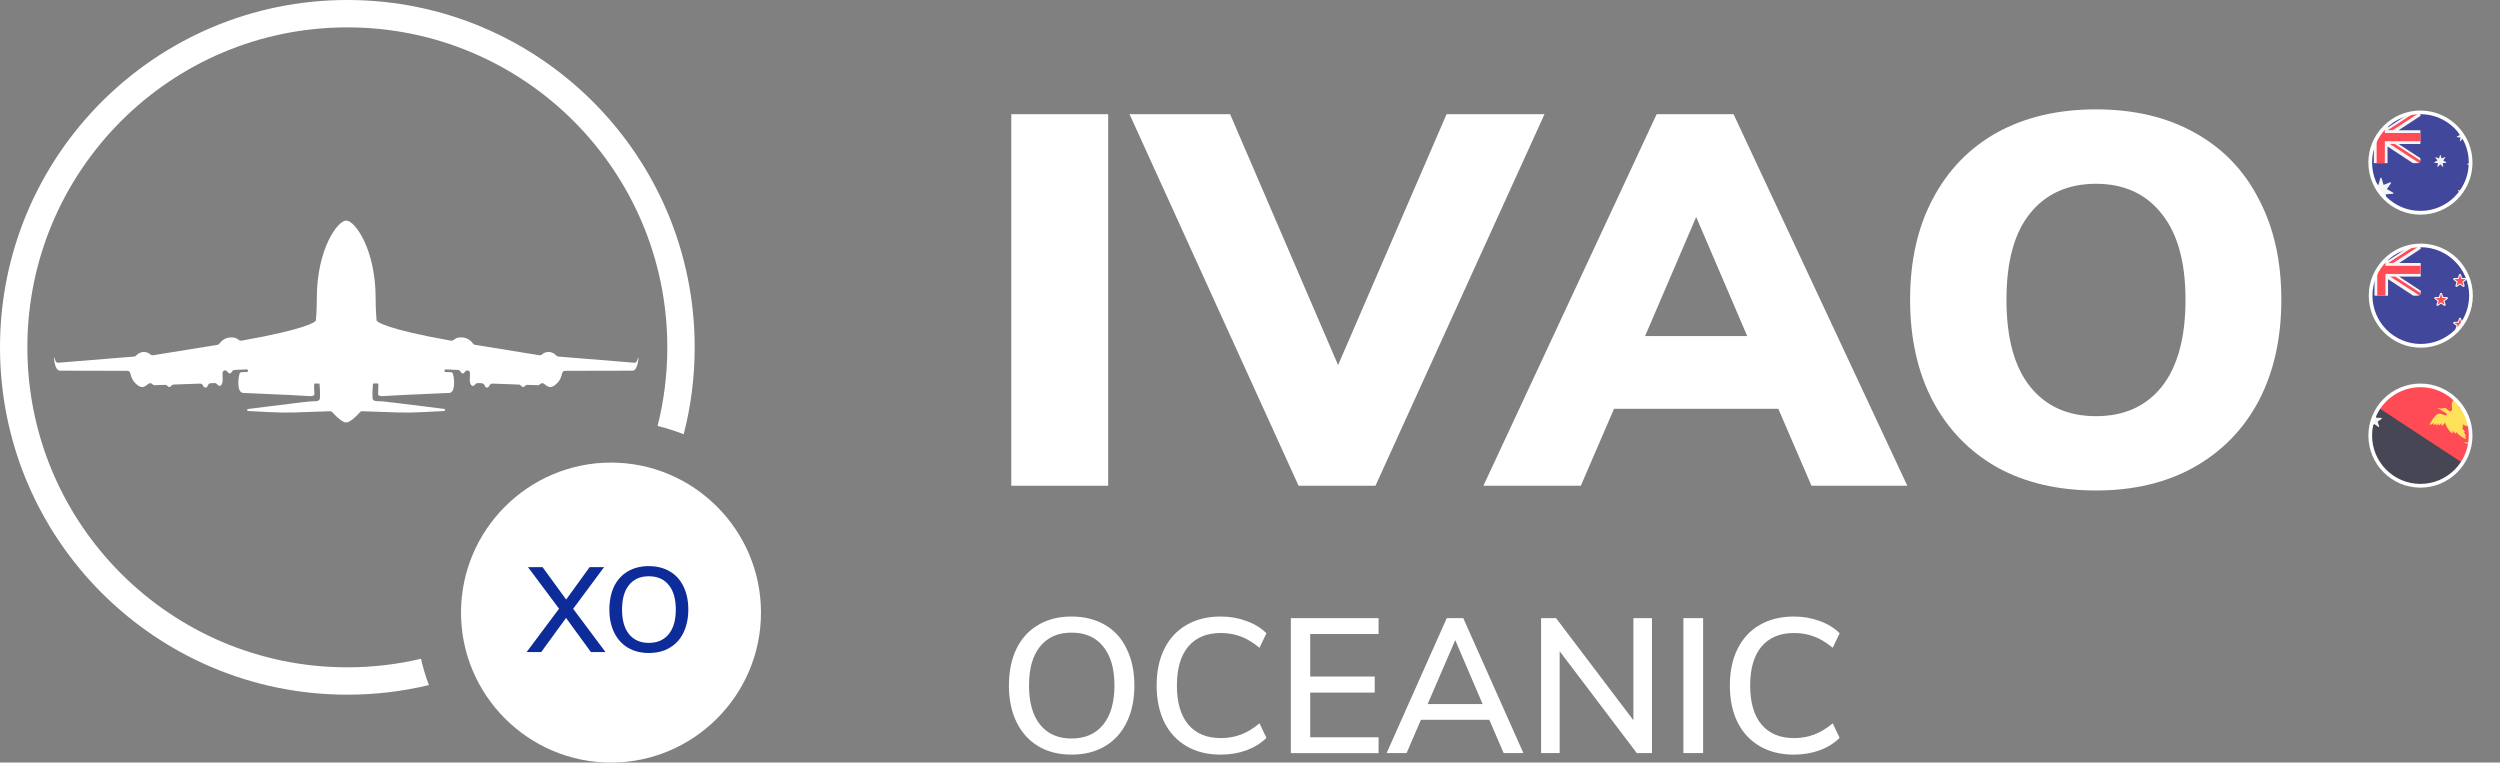 <?xml version="1.0" encoding="UTF-8"?>
<svg id="Ebene_1" xmlns="http://www.w3.org/2000/svg" xmlns:xlink="http://www.w3.org/1999/xlink" viewBox="0 0 4750.4 1449">
  <rect x="0" y="0" width="4750.4" height="1449" fill="#808080" stroke="none"/>
  <defs>
    <style>
      .cls-1 {
        clip-path: url(#clippath-21);
      }

      .cls-2 {
        clip-path: url(#clippath-6);
      }

      .cls-3 {
        clip-path: url(#clippath-7);
      }

      .cls-4 {
        clip-path: url(#clippath-17);
      }

      .cls-5 {
        clip-path: url(#clippath-15);
      }

      .cls-6 {
        clip-path: url(#clippath-18);
      }

      .cls-7 {
        clip-path: url(#clippath-4);
      }

      .cls-8 {
        clip-path: url(#clippath-22);
      }

      .cls-9 {
        fill: #ffe15a;
      }

      .cls-10 {
        clip-path: url(#clippath-9);
      }

      .cls-11 {
        clip-path: url(#clippath-10);
      }

      .cls-12, .cls-13 {
        fill: #fff;
      }

      .cls-13 {
        fill-rule: evenodd;
      }

      .cls-14 {
        clip-path: url(#clippath-11);
      }

      .cls-15 {
        fill: none;
      }

      .cls-16 {
        fill: #0d2c99;
      }

      .cls-17 {
        clip-path: url(#clippath-1);
      }

      .cls-18 {
        clip-path: url(#clippath-5);
      }

      .cls-19 {
        clip-path: url(#clippath-20);
      }

      .cls-20 {
        clip-path: url(#clippath-8);
      }

      .cls-21 {
        clip-path: url(#clippath-3);
      }

      .cls-22 {
        clip-path: url(#clippath-12);
      }

      .cls-23 {
        clip-path: url(#clippath-14);
      }

      .cls-24 {
        clip-path: url(#clippath-19);
      }

      .cls-25 {
        fill: #464655;
      }

      .cls-26 {
        fill: #41479b;
      }

      .cls-27 {
        fill: #f5f5f5;
      }

      .cls-28 {
        clip-path: url(#clippath-16);
      }

      .cls-29 {
        clip-path: url(#clippath-2);
      }

      .cls-30 {
        clip-path: url(#clippath-13);
      }

      .cls-31 {
        fill: #ff4b55;
      }

      .cls-32 {
        clip-path: url(#clippath);
      }
    </style>
    <clipPath id="clippath">
      <circle class="cls-15" cx="4599.2" cy="827.6" r="95.4"/>
    </clipPath>
    <clipPath id="clippath-1">
      <circle class="cls-15" cx="4599.2" cy="827.6" r="95.4"/>
    </clipPath>
    <clipPath id="clippath-2">
      <circle class="cls-15" cx="4599.2" cy="827.6" r="95.4"/>
    </clipPath>
    <clipPath id="clippath-3">
      <circle class="cls-15" cx="4599.2" cy="827.6" r="95.4"/>
    </clipPath>
    <clipPath id="clippath-4">
      <circle class="cls-15" cx="4599.2" cy="827.6" r="95.4"/>
    </clipPath>
    <clipPath id="clippath-5">
      <circle class="cls-15" cx="4599.2" cy="309.86" r="95.4"/>
    </clipPath>
    <clipPath id="clippath-6">
      <circle class="cls-15" cx="4599.2" cy="309.86" r="95.4"/>
    </clipPath>
    <clipPath id="clippath-7">
      <circle class="cls-15" cx="4599.2" cy="309.86" r="95.4"/>
    </clipPath>
    <clipPath id="clippath-8">
      <circle class="cls-15" cx="4599.2" cy="309.86" r="95.4"/>
    </clipPath>
    <clipPath id="clippath-9">
      <circle class="cls-15" cx="4599.2" cy="309.86" r="95.4"/>
    </clipPath>
    <clipPath id="clippath-10">
      <circle class="cls-15" cx="4599.2" cy="309.86" r="95.4"/>
    </clipPath>
    <clipPath id="clippath-11">
      <circle class="cls-15" cx="4599.2" cy="309.86" r="95.4"/>
    </clipPath>
    <clipPath id="clippath-12">
      <circle class="cls-15" cx="4599.2" cy="309.86" r="95.4"/>
    </clipPath>
    <clipPath id="clippath-13">
      <circle class="cls-15" cx="4599.2" cy="309.86" r="95.4"/>
    </clipPath>
    <clipPath id="clippath-14">
      <circle class="cls-15" cx="4599.9" cy="561.66" r="95.4"/>
    </clipPath>
    <clipPath id="clippath-15">
      <circle class="cls-15" cx="4599.9" cy="561.66" r="95.4"/>
    </clipPath>
    <clipPath id="clippath-16">
      <circle class="cls-15" cx="4599.9" cy="561.66" r="95.4"/>
    </clipPath>
    <clipPath id="clippath-17">
      <circle class="cls-15" cx="4599.9" cy="561.66" r="95.4"/>
    </clipPath>
    <clipPath id="clippath-18">
      <circle class="cls-15" cx="4599.9" cy="561.66" r="95.4"/>
    </clipPath>
    <clipPath id="clippath-19">
      <circle class="cls-15" cx="4599.9" cy="561.66" r="95.4"/>
    </clipPath>
    <clipPath id="clippath-20">
      <circle class="cls-15" cx="4599.9" cy="561.66" r="95.4"/>
    </clipPath>
    <clipPath id="clippath-21">
      <circle class="cls-15" cx="4599.9" cy="561.66" r="95.4"/>
    </clipPath>
    <clipPath id="clippath-22">
      <circle class="cls-15" cx="4599.9" cy="561.66" r="95.4"/>
    </clipPath>
  </defs>
  <path class="cls-12" d="M1161,1449c-157,0-285-128-285-285s128-285,285-285,285,128,285,285-128,285-285,285Z"/>
  <g>
    <g class="cls-32">
      <path class="cls-31" d="M4745.2,926.3h-291.6c-2.9,0-5.2-2.3-5.2-5.2v-187.6c0-2.9,2.3-5.2,5.2-5.2h291.6c2.9,0,5.2,2.3,5.2,5.2v187.6c0,2.9-2.3,5.2-5.2,5.2Z"/>
    </g>
    <g class="cls-17">
      <path class="cls-25" d="M4450.3,729.3c-1.1,1-1.9,2.3-1.9,4v187.8c0,2.9,2.3,5.2,5.2,5.2h291.5c1.3,0,2.4-.5,3.3-1.3l-298.1-195.7Z"/>
    </g>
    <g class="cls-29">
      <path class="cls-27" d="M4510.8,785l-3,8.9-9.4.1c-.9,0-1.3,1.2-.6,1.7l7.6,5.6-2.8,9c-.3.9.7,1.6,1.4,1l7.7-5.5,7.7,5.5c.7.5,1.7-.2,1.4-1l-2.8-9,7.6-5.6c.7-.5.4-1.7-.6-1.7l-9.4-.1-3-8.9c-.3-.8-1.5-.8-1.8,0Z"/>
    </g>
    <g class="cls-21">
      <path class="cls-27" d="M4510.8,880.7l-3,8.9-9.4.1c-.9,0-1.3,1.2-.6,1.7l7.6,5.6-2.8,9c-.3.9.7,1.6,1.4,1l7.7-5.5,7.7,5.5c.7.5,1.7-.2,1.4-1l-2.8-9,7.6-5.6c.7-.5.4-1.7-.6-1.7l-9.4-.1-3-8.9c-.3-.8-1.5-.8-1.8,0Z"/>
    </g>
    <g class="cls-7">
      <path class="cls-9" d="M4706.7,823.1c-.8-5.9-3.3-11.8-5.1-15.4.9.5,2.3,1.3,2.3,1.3l-1.2-4.5c3.1,1.2,5.4,3.7,5.4,3.7-1.6-7.8-4-11.4-4-11.4l1.9.7c-3.6-9-9.1-11.6-9.1-11.6l3.1-.8c-4.6-5.8-11-7.7-11-7.7l4.2-2c-11.1-6.3-21.8.3-21.8.3,0,0,3.7-3.9,5.1-5.5s-1.9-2.2-1.9-2.2c0,0,3.2-2.3,3.1-3.6-.2-1.3-3.1-.6-3.1-.6,0,0,2.5-2.6,2.5-4.1s-2.6-.5-2.6-.5c0,0,.9-1.8,1.1-3.2.2-1.4-2.3-.2-2.3-.2,0,0,2.9-5.1,2.7-6.2-.1-1.1-7.5,3.5-12.8,8.6s-4.6,13.2-4.2,15.1c.5,1.9.8,6.4-1.6,8-2.3,1.6-6.5-2.3-8.6-4.7s-4.6-1.6-7.3-.6c-2.7.9-7.8-.3-9.3-.5-1.6-.2,1.8,1.6,4.5,2.6,2.8,1,4,3.5,8,5,3.4,1.3,6.2,4.5,3.5,6-2.1,1.2-2.1-.7-11.4-3.1-9.3-2.4-20.5,21.3-20.5,21.3,6-.7,9-4.3,9-4.3l-1.6,4.6c4.4-.8,6.6-3.5,6.6-3.5l-1.2,4.7c3.4-1.1,5.7-4.7,5.7-4.7l-1,4.6c3.3-1.6,5.1-4.6,5.1-4.6.4,1.7.6,5.2.6,5.2,5.2-2.8,6.4-6.7,6.4-6.7,5.9,17.9,14.4,20.8,14.4,20.8l.5-4.7c2.6,3.7,6.4,5.6,6.4,5.6l-.6-4c9.1,11.2,19.7,14,19.7,14l-2.7-6.2,3.3.7c-3.6-3-4.9-8.3-4.9-8.3l2.8.5c-4.5-4.1-6.7-8.9-6.7-8.9l2.7.5c-.9-1.3-1.6-6-1.6-6,5,1.6,7.5,3.5,7.5,3.5l.3-1.7c4.3,3.1,11.2,8.8,16.1,16,0,2.3-.4,4.7-1.4,7.1-4.4,10.9-16.1,10.2-21.3,7.9,0,0,16,12.5,24.8-5.3.5-1.1.9-2.3,1.1-3.6,1.1,2.6,1.9,5.4,2,8.2.9,18.2-18,16.5-18,16.5,0,0,20.9,8.4,21.9-15.9.4-5.7-1.9-11.1-5.5-16.2ZM4687.6,805l.1-.5c3.2.9,6.5,3.2,6.5,3.2l.7-2.2c3.1,3.8,5.7,7.9,7.1,12.1-4.2-4.7-9.3-8.9-14.4-12.6Z"/>
    </g>
  </g>
  <g>
    <g class="cls-18">
      <path class="cls-26" d="M4745.1,408.96h-291.6c-2.9,0-5.2-2.3-5.2-5.2v-187.6c0-2.9,2.3-5.2,5.2-5.2h291.6c2.9,0,5.2,2.3,5.2,5.2v187.6c0,2.9-2.3,5.2-5.2,5.2Z"/>
    </g>
    <g class="cls-2">
      <path class="cls-27" d="M4594.1,210.96h-9l-48.2,31.6v-31.6h-26v31.6l-48.2-31.6h-9c-2.9,0-5.2,2.3-5.2,5.2v4.1l41.4,27.1h-41.6v26.1h41.4l-41.4,27.1v4.1c0,2.9,2.3,5.2,5.2,5.2h9l48.2-31.6v31.7h26v-31.6l48.2,31.6h9c2.9,0,5.2-2.3,5.2-5.2v-4.1l-41.4-27.1h41.4v-26.1h-41.4l41.4-27.1v-4.1c.2-3-2.1-5.3-5-5.3Z"/>
    </g>
    <g class="cls-3">
      <path class="cls-31" d="M4599.3,252.66h-67.7v-41.7h-15.6v41.7h-67.7v15.6h67.7v41.7h15.6v-41.7h67.7v-15.6Z"/>
    </g>
    <g class="cls-20">
      <path class="cls-31" d="M4505.5,247.46l-54.8-35.6c-1.5.9-2.5,2.5-2.5,4.3v.3l47.8,31h9.5Z"/>
    </g>
    <g class="cls-10">
      <path class="cls-31" d="M4501,273.46l-52.1,33.8c.9,1.6,2.5,2.7,4.5,2.7h1l56.2-36.5h-9.6Z"/>
    </g>
    <g class="cls-11">
      <path class="cls-27" d="M4525.3,338.36l3.9,13,12.6-5c1.1-.4,2,.8,1.4,1.8l-7.7,11.2,11.8,6.7c1,.6.7,2.1-.5,2.2l-13.5.9,2.1,13.4c.2,1.1-1.2,1.8-2,1l-9.2-10-9.2,10c-.8.9-2.2.2-2-1l2.1-13.4-13.5-.9c-1.1-.1-1.5-1.6-.5-2.2l11.8-6.7-7.7-11.2c-.7-1,.3-2.2,1.4-1.8l12.6,5,3.9-13c.3-1.1,1.9-1.1,2.2,0Z"/>
    </g>
    <g class="cls-14">
      <path class="cls-27" d="M4680.3,246.06l1.9,6.3,6.2-2.5c.5-.2,1,.4.7.9l-3.8,5.5,5.8,3.3c.5.3.3,1-.2,1.1l-6.6.5,1,6.5c.1.6-.6.9-1,.5l-4.5-4.9-4.5,4.9c-.4.4-1.1.1-1-.5l1-6.5-6.6-.5c-.6,0-.7-.8-.2-1.1l5.8-3.3-3.8-5.5c-.3-.5.2-1.1.7-.9l6.1,2.5,1.9-6.3c.2-.5,1-.5,1.1,0Z"/>
    </g>
    <g class="cls-22">
      <path class="cls-27" d="M4680.3,357.26l1.9,6.3,6.2-2.5c.5-.2,1,.4.7.9l-3.8,5.5,5.8,3.3c.5.3.3,1-.2,1.1l-6.6.5,1,6.5c.1.6-.6.9-1,.5l-4.5-4.9-4.5,4.9c-.4.4-1.1.1-1-.5l1-6.5-6.6-.5c-.6,0-.7-.8-.2-1.1l5.8-3.3-3.8-5.5c-.3-.5.2-1.1.7-.9l6.1,2.5,1.9-6.3c.2-.5,1-.5,1.1,0Z"/>
    </g>
    <g class="cls-30">
      <path class="cls-27" d="M4695.2,306.16l-1.5,4.6h-4.9c-.6,0-.9.8-.4,1.2l3.9,2.9-1.5,4.6c-.2.6.5,1.1,1,.7l4-2.8,4,2.8c.5.4,1.2-.1,1-.7l-1.5-4.6,3.9-2.9c.5-.4.2-1.2-.4-1.2h-4.9l-1.5-4.6c-.2-.6-1-.6-1.2,0Z"/>
    </g>
  </g>
  <path class="cls-12" d="M1921.6,923V217h184.1v706h-184.1Z"/>
  <path class="cls-12" d="M2748.7,217h186.1l-321.2,706h-146.1l-321.2-706h191.1l205.2,476.7,206.1-476.7Z"/>
  <path class="cls-12" d="M3442.1,923l-63-146.2h-312.2l-63.1,146.2h-185.1l329.2-706h146.1l330.2,706h-182.1ZM3125.9,638.6h194.1l-97-226.3-97.1,226.3Z"/>
  <path class="cls-12" d="M3982.7,932c-72.1,0-134.8-14.7-188.1-44.1-52.7-30-93.4-72.1-122.1-126.2-28.7-54.7-43-118.8-43-192.3s14.3-137.2,43-191.3c28.7-54.7,69.4-96.8,122.1-126.2,53.4-29.4,116.1-44.1,188.1-44.1s134.4,14.7,187.1,44.1c53.4,29.4,94.1,71.4,122.1,126.2,28.7,54.1,43,117.8,43,191.3s-14.3,137.5-43,192.3c-28.7,54.1-69.7,96.1-123.1,126.2-52.7,29.4-114.7,44.1-186.1,44.1ZM3982.7,790.8c53.4,0,95.1-18.7,125.1-56.1,30-38.1,45-93.1,45-165.2s-15.3-126.8-46-164.2c-30-37.4-71.4-56.1-124.1-56.1s-95.1,18.7-125.1,56.1c-30,36.7-45,91.5-45,164.2s15,127.8,45,165.2c30,37.4,71.7,56.1,125.1,56.1Z"/>
  <path class="cls-16" d="M1089.1,1156.8l61.4,82.2h-27.7l-47.2-64.8-47.2,64.8h-27.7l61.6-82.4-59.1-79h27.7l44.9,61.6,44.6-61.6h27.5l-58.8,79.2ZM1232.8,1240.8c-15.3,0-28.5-3.4-39.8-10.1-11.1-6.7-19.8-16.2-25.9-28.6s-9.2-26.9-9.2-43.7,3-31.6,8.9-44c6.1-12.5,14.8-22,26.1-28.6,11.3-6.7,24.6-10.1,39.8-10.1s28.8,3.4,40.1,10.1c11.3,6.6,19.9,16.1,25.9,28.6,6.1,12.4,9.2,26.9,9.2,43.7s-3.1,31.4-9.2,44c-5.9,12.4-14.6,21.9-25.9,28.6-11.2,6.8-24.6,10.1-40,10.1ZM1232.8,1221.6c16.2,0,28.8-5.5,37.8-16.5s13.5-26.6,13.5-46.9-4.5-35.9-13.5-46.7c-8.8-11-21.4-16.5-37.8-16.5s-28.5,5.5-37.5,16.5c-8.8,10.8-13.3,26.4-13.3,46.7s4.4,35.9,13.3,46.9c9,11,21.5,16.5,37.5,16.5Z"/>
  <path class="cls-13" d="M767.5,767.5c-.3,0-35.4-4.5-39.5-4.7-.4,0-.9,0-1.5-.1-3.2-.1-8.7-.3-12.6-.6-2.8-.2-5.9-2.5-6-5.3-.1-1.4-.1-3-.1-4.7,0-1.4,0-2.9-.1-4.3,0-6.1.7-16,1-18.3,0-.1.1-.3.2-.4.2-.4.7-.5,1.1-.5h7.8c1.2,0,1.3,3,1.1,4.9v.4c0,1.6-.4,14-.4,15.7,0,1.8,3.4,3.2,7.7,3.1,4.3-.2,41.3-2.3,42-2.3h0c.7,0,77.4-3.4,85.5-3.8,8.1-.4,9.3-12.2,9.2-21.4-.1-5.7-1.3-11.3-2.2-14.7-.5-2-2.4-3.4-4.5-3.4l-9.3-.2c-1.4,0-2.5-1.3-2.4-2.7.1-1.3,1.2-2.4,2.6-2.3l23.1,1c2.3.1,4.2,1.8,5.3,3.9.8,1.5,2.1,2.8,3.8,2.8,1.1,0,1.9-.5,2.5-1.2.1-.1.2-.3.3-.4,1.7-2,3.6-4.3,6.2-4.2,2.7.1,4.8,2.3,4.7,5-.1,4.4-.2,10.7-.3,13.9,0,5.4,2.3,10.4,5.7,10.6,1.4.1,2.4-.5,3.1-1.4,1.7-2,3.7-4.1,6.3-4l7.8.3c2.7.1,4.7,2.4,5.6,4.9.7,1.8,1.9,3.4,4,3.4,2.2.2,3.5-1.4,4.4-3.2,1.1-2.4,3.3-4.5,5.9-4.4l50.6,1.8c1.7.1,3,1.3,4.3,2.5.7.6,1.4,1.3,2.1,1.8.4.2.8.4,1.4.4,1,0,1.9-.5,2.5-1.1,1.6-1.5,3.4-3,5.6-3l20.2.6c1.5,0,2.9-.6,3.9-1.7l.4-.4c1.9-2.2,5.4-2.3,7.6-.3,3.3,2.8,8,6.2,11.5,6.1,5.9,0,15.6-8.1,19.4-16.6,1.7-3.7,2.6-7,3.1-9.5.6-2.7,2.8-4.9,5.6-4.9,23-.1,119-.3,128.3-.3,10.6-.2,11.7-27.5,11-25.7-.4,1.1-1.8,4.6-2.8,7.4-.8,2.1-2.9,3.4-5.1,3.2l-144.2-11.7c-1.6-.1-3-1-4.1-2.2-2.2-2.3-6.6-6-13.3-6.5-6.4-.5-10.9,2.3-13.3,4.5-1.4,1.2-3.3,2-5.2,1.7l-122.5-19.8c-1.6-.3-2.9-1.2-3.8-2.5-2.7-3.8-9.6-11.3-21.5-11.6-7-.3-10.9,1.5-13.1,3.3-2,1.7-4.7,3.3-7.3,2.9-127.1-22.6-139.8-36-141-38-.1-.2-.1-.3-.2-.5-.2-2.3-1.8-18.4-1.8-41.8,0-94.1-39.7-147.9-55.7-147.9h-.4c-16,0-55.7,53.8-55.7,147.9,0,23.4-1.5,39.5-1.8,41.8,0,.2,0,.4-.2.5-1.2,2-13.9,15.4-141,38-2.6.5-5.3-1.2-7.3-2.9-2.2-1.8-6.2-3.6-13.1-3.3-11.8.3-18.7,7.8-21.5,11.6-.9,1.3-2.3,2.2-3.8,2.5l-122.5,19.8c-1.9.3-3.7-.5-5.2-1.7-2.4-2.1-6.9-4.9-13.3-4.5-6.8.5-11.2,4.2-13.3,6.5-1.1,1.2-2.5,2-4.1,2.2l-144.2,11.7c-2.2.2-4.3-1.1-5.1-3.2-1-2.8-2.4-6.4-2.8-7.4-.7-1.8.4,25.5,11,25.7,9.3,0,105.2.3,128.3.3,2.8,0,5,2.3,5.6,4.9.5,2.5,1.4,5.7,3.1,9.5,3.8,8.5,13.5,16.6,19.4,16.6,3.5.1,8.2-3.3,11.5-6.1,2.2-1.9,5.7-1.9,7.6.3l.4.4c1,1.1,2.4,1.7,3.9,1.7l20.2-.6c2.2-.1,4,1.5,5.6,3,.7.6,1.5,1.1,2.5,1.1.6,0,1-.2,1.4-.4.7-.5,1.4-1.1,2.1-1.8,1.3-1.2,2.6-2.4,4.3-2.5l50.6-1.8c2.7-.1,4.8,2,5.9,4.4.8,1.8,2.2,3.3,4.4,3.2,2.2,0,3.4-1.6,4-3.4.9-2.5,2.9-4.8,5.6-4.9l7.8-.3c2.6-.1,4.6,2,6.3,4,.7.8,1.7,1.4,3.1,1.4,3.4-.2,5.7-5.2,5.7-10.6-.1-3.2-.2-9.5-.3-13.9,0-2.7,2.1-4.9,4.7-5s4.5,2.2,6.2,4.2c.1.1.2.3.3.4.6.7,1.4,1.2,2.5,1.2,1.8,0,3-1.3,3.8-2.8,1.1-2,3-3.8,5.3-3.9l23.1-1c1.4-.1,2.5,1,2.6,2.3.1,1.4-1,2.6-2.4,2.7l-9.3.2c-2.1,0-3.9,1.4-4.5,3.4-.9,3.4-2.1,9-2.2,14.7-.2,9.2,1.1,21,9.2,21.4,8,.4,84.8,3.7,85.5,3.8h0c.7,0,37.7,2.2,42,2.3,4.3.2,7.7-1.3,7.7-3.1,0-1.7-.3-14-.4-15.7v-.3c-.2-1.8-.1-4.9,1.1-4.9h7.8c.4,0,.9.1,1.1.5.1.1.1.3.2.4.4,2.3,1,12.2,1,18.3,0,1.4-.1,2.9-.1,4.3,0,1.7,0,3.3-.1,4.7-.1,2.8-3.3,5.1-6,5.3-3.8.2-9,.5-12.2.6-.8,0-1.4.1-1.9.1-4.1.2-39.2,4.6-39.5,4.7h0c-.3,0-75.2,9.2-77.2,9.5-2,.4-1.8,3.8,0,3.8.3,0,2,.1,4.7.3,13.8.8,54.9,3.4,81.5,2.6,27.3-.9,60.8-2.1,70.1-2.4,1.6-.1,3,.6,4.1,1.8,3.9,4.4,13.9,15.4,22.1,18.4-.7.5-1,.8.1.8h8.1c1,0,.8-.3.1-.8,8.2-3,18.3-13.9,22.1-18.4,1-1.2,2.5-1.9,4.1-1.8,9.3.3,42.8,1.5,70.1,2.4,26.6.8,67.7-1.8,81.5-2.6,2.7-.2,4.4-.3,4.7-.3,1.8,0,2-3.4,0-3.8-1.6-.5-76.6-9.6-76.9-9.6h0Z"/>
  <path class="cls-12" d="M660,0C295.5,0,0,295.5,0,660s295.5,660,660,660c53.4,0,105.3-6.3,155-18.3-6.1-16.1-11.2-32.8-15-49.9-45,10.6-91.8,16.2-140,16.2-335.8,0-608-272.2-608-608S324.2,52,660,52s608,272.2,608,608c0,51.5-6.4,101.6-18.5,149.4,17,4.1,33.6,9.4,49.6,15.8,13.7-52.8,20.9-108.2,20.9-165.2C1320,295.5,1024.5,0,660,0Z"/>
  <path class="cls-31" d="M4546.3,247.46l52.2-33.9c-.9-1.5-2.5-2.6-4.4-2.6h-1.1l-56.2,36.5h9.5Z"/>
  <path class="cls-31" d="M4599.2,305.16l-48.8-31.7h-9.6l55.4,36c1.7-.8,2.9-2.4,3-4.3Z"/>
  <path class="cls-27" d="M4637.5,294.76l1.9,6.3,6.2-2.5c.5-.2,1,.4.7.9l-3.8,5.5,5.8,3.3c.5.3.3,1-.2,1.1l-6.6.5,1,6.5c.1.6-.6.9-1,.5l-4.5-4.9-4.5,4.9c-.4.4-1.1.1-1-.5l1-6.5-6.6-.5c-.6,0-.7-.8-.2-1.1l5.8-3.3-3.8-5.5c-.3-.5.2-1.1.7-.9l6.1,2.5,1.9-6.3c.2-.6.9-.6,1.1,0Z"/>
  <path class="cls-12" d="M4599.2,407.86c-54.5,0-98.9-44.4-98.9-98.9s44.4-98.9,98.9-98.9,98.9,44.4,98.9,98.9c.1,54.5-44.3,98.9-98.9,98.9ZM4599.2,216.96c-50.7,0-91.9,41.2-91.9,91.9s41.2,91.9,91.9,91.9,91.9-41.2,91.9-91.9-41.2-91.9-91.9-91.9Z"/>
  <g>
    <g>
      <g class="cls-23">
        <path class="cls-26" d="M4744.1,659.76h-288.8c-2.9,0-5.2-2.3-5.2-5.2v-185.6c0-2.8,2.3-5.2,5.2-5.2h288.8c2.9,0,5.2,2.3,5.2,5.2v185.7c0,2.8-2.3,5.1-5.2,5.1Z"/>
      </g>
      <g class="cls-5">
        <path class="cls-27" d="M4594.5,463.76h-9l-47.8,31.3v-31.3h-25.8v31.3l-47.8-31.3h-9c-2.9,0-5.2,2.3-5.2,5.2v4.1l41,26.9h-41v25.8h41l-41,26.9v4.1c0,2.8,2.3,5.2,5.2,5.2h9l47.8-31.3v31.1h25.8v-31.3l47.8,31.3h9c2.9,0,5.2-2.3,5.2-5.2v-4.1l-41-26.9h41v-25.8h-41l41-26.9v-4.1c0-2.7-2.3-5-5.2-5Z"/>
      </g>
      <g class="cls-28">
        <path class="cls-31" d="M4599.7,505.06h-67v-41.3h-15.5v41.3h-67.1v15.5h67.1v41.2h15.5v-41.3h67v-15.4Z"/>
      </g>
      <g class="cls-4">
        <path class="cls-31" d="M4506.9,499.86l-54.3-35.2c-1.4.9-2.5,2.4-2.5,4.3v.3l47.3,30.7h9.5v-.1Z"/>
      </g>
      <g class="cls-6">
        <path class="cls-31" d="M4502.4,525.66l-51.5,33.5c.9,1.6,2.5,2.7,4.4,2.7h1l55.6-36.1h-9.5v-.1Z"/>
      </g>
      <g class="cls-24">
        <path class="cls-31" d="M4681.2,627.26c-.2,0-.4-.1-.6-.2l-6.1-4.4-6.1,4.4c-.2.1-.4.2-.6.2s-.4-.1-.6-.2c-.4-.3-.5-.7-.4-1.1l2.3-7.2-6-4.5c-.4-.3-.5-.7-.4-1.1s.5-.7,1-.7l7.5-.1,2.4-7.1c.1-.4.5-.7,1-.7s.8.3,1,.7l2.4,7.1,7.5.1c.4,0,.8.3,1,.7.1.4,0,.9-.4,1.1l-6,4.5,2.3,7.2c.1.4,0,.9-.4,1.1-.4.1-.6.2-.8.2Z"/>
      </g>
      <g class="cls-19">
        <path class="cls-27" d="M4674.5,605.56l2.6,7.8,8.2.1-6.6,4.9,2.5,7.9-6.7-4.8-6.7,4.8,2.5-7.9-6.6-4.9,8.2-.1,2.6-7.8ZM4674.5,603.56c-.9,0-1.7.6-2,1.4l-2.1,6.4-6.8.1c-.9,0-1.7.6-2,1.4s0,1.8.7,2.3l5.4,4-2,6.4c-.3.8,0,1.8.8,2.3.4.3.8.4,1.2.4s.8-.1,1.2-.4l5.5-3.9,5.5,3.9c.4.3.8.4,1.2.4s.9-.1,1.2-.4c.7-.5,1-1.4.8-2.3l-2-6.4,5.4-4c.7-.5,1-1.5.7-2.3s-1.1-1.4-2-1.4l-6.8-.1-2.1-6.4c-.1-.9-.9-1.4-1.8-1.4Z"/>
      </g>
      <g class="cls-1">
        <path class="cls-31" d="M4717.3,569.86c-.2,0-.4-.1-.6-.2l-6.1-4.4-6.1,4.4c-.2.1-.4.2-.6.2s-.4-.1-.6-.2c-.4-.3-.5-.7-.4-1.1l2.3-7.2-6-4.5c-.4-.3-.5-.7-.4-1.1s.5-.7,1-.7l7.5-.1,2.4-7.1c.1-.4.5-.7,1-.7.4,0,.8.3,1,.7l2.4,7.1,7.5.1c.5,0,.8.3,1,.7.1.4,0,.9-.4,1.1l-6,4.5,2.3,7.2c.1.4,0,.9-.4,1.1-.4.2-.6.2-.8.2Z"/>
      </g>
      <g class="cls-8">
        <path class="cls-27" d="M4710.6,548.26l2.6,7.8,8.2.1-6.6,4.9,2.5,7.9-6.7-4.8-6.7,4.8,2.5-7.9-6.6-4.9,8.2-.1,2.6-7.8ZM4710.6,546.16c-.9,0-1.7.6-2,1.4l-2.1,6.4-6.8.1c-.9,0-1.7.6-1.9,1.4-.3.8,0,1.8.7,2.3l5.4,4-2,6.4c-.3.8,0,1.8.8,2.3.4.3.8.4,1.2.4s.8-.1,1.2-.4l5.5-3.9,5.5,3.9c.4.3.8.4,1.2.4s.9-.1,1.2-.4c.7-.5,1-1.4.8-2.3l-2-6.4,5.4-4c.7-.5,1-1.5.7-2.3s-1.1-1.4-1.9-1.4l-6.8-.1-2.1-6.4c-.3-.8-1.1-1.4-2-1.4Z"/>
      </g>
    </g>
    <path class="cls-31" d="M4547.3,499.86l51.6-33.5c-.9-1.5-2.5-2.6-4.4-2.6h-1.1l-55.6,36.1h9.5Z"/>
    <path class="cls-31" d="M4599.6,556.96l-48.3-31.4h-9.5l54.9,35.6c1.6-.7,2.8-2.3,2.9-4.2Z"/>
    <path class="cls-31" d="M4681.2,544.16c-.2,0-.4-.1-.6-.2l-6.1-4.4-6.1,4.4c-.2.1-.4.2-.6.2s-.4-.1-.6-.2c-.4-.3-.5-.7-.4-1.1l2.3-7.2-6-4.5c-.4-.3-.5-.7-.4-1.1s.5-.7,1-.7l7.5-.1,2.4-7.1c.1-.4.5-.7,1-.7s.8.3,1,.7l2.4,7.1,7.5.1c.4,0,.8.3,1,.7.1.4,0,.9-.4,1.1l-6,4.5,2.3,7.2c.1.4,0,.9-.4,1.1-.4.1-.6.2-.8.2Z"/>
    <path class="cls-27" d="M4674.5,522.46l2.6,7.8,8.2.1-6.6,4.9,2.5,7.9-6.7-4.8-6.7,4.8,2.5-7.9-6.6-4.9,8.2-.1,2.6-7.8ZM4674.5,520.36c-.9,0-1.7.6-2,1.4l-2.1,6.4-6.8.1c-.9,0-1.7.6-2,1.4s0,1.8.7,2.3l5.4,4-2,6.5c-.3.8,0,1.8.8,2.3.4.3.8.4,1.2.4s.8-.1,1.2-.4l5.5-3.9,5.5,3.9c.4.3.8.4,1.2.4s.9-.1,1.2-.4c.7-.5,1-1.4.8-2.3l-2-6.5,5.4-4c.7-.5,1-1.5.7-2.3s-1.1-1.4-2-1.4l-6.8-.1-2.1-6.4c-.1-.8-.9-1.4-1.8-1.4Z"/>
    <path class="cls-31" d="M4645.1,580.26c-.2,0-.4-.1-.6-.2l-6.1-4.4-6.1,4.4c-.2.1-.4.2-.6.2s-.4-.1-.6-.2c-.4-.3-.5-.7-.4-1.1l2.3-7.2-6-4.5c-.4-.3-.5-.7-.4-1.1s.5-.7,1-.7l7.5-.1,2.4-7.1c.1-.4.5-.7,1-.7.4,0,.8.3,1,.7l2.4,7.1,7.5.1c.5,0,.8.3,1,.7.1.4,0,.9-.4,1.1l-6,4.5,2.3,7.2c.1.4,0,.9-.4,1.1-.4.1-.6.2-.8.2Z"/>
    <path class="cls-27" d="M4638.4,558.56l2.6,7.8,8.2.1-6.6,4.9,2.5,7.9-6.7-4.8-6.7,4.8,2.5-7.9-6.6-4.9,8.2-.1,2.6-7.8ZM4638.4,556.46c-.9,0-1.7.6-2,1.4l-2.1,6.4-6.8.1c-.9,0-1.7.6-1.9,1.4-.3.8,0,1.8.7,2.3l5.4,4-2,6.5c-.3.8,0,1.8.8,2.3.4.3.8.4,1.2.4s.8-.1,1.2-.4l5.5-3.9,5.5,3.9c.4.3.8.4,1.2.4s.9-.1,1.2-.4c.7-.5,1-1.4.8-2.3l-2-6.5,5.4-4c.7-.5,1-1.5.7-2.3s-1.1-1.4-1.9-1.4l-6.8-.1-2.1-6.4c-.3-.8-1.1-1.4-2-1.4Z"/>
    <path class="cls-12" d="M4599.9,660.66c-54.5,0-98.9-44.4-98.9-98.9s44.4-98.9,98.9-98.9,98.9,44.4,98.9,98.9-44.3,98.9-98.9,98.9ZM4599.9,469.76c-50.7,0-91.9,41.2-91.9,91.9s41.2,91.9,91.9,91.9,91.9-41.2,91.9-91.9-41.2-91.9-91.9-91.9Z"/>
  </g>
  <path class="cls-12" d="M4599.2,926.6c-54.5,0-98.9-44.4-98.9-98.9s44.4-98.9,98.9-98.9,98.9,44.4,98.9,98.9c0,54.5-44.4,98.9-98.9,98.9ZM4599.2,735.7c-50.7,0-91.9,41.2-91.9,91.9s41.2,91.9,91.9,91.9,91.9-41.2,91.9-91.9-41.2-91.9-91.9-91.9Z"/>
  <path class="cls-12" d="M2036.1,1433.9c-24.3,0-45.4-5.3-63.3-16-17.7-10.7-31.4-25.8-41.1-45.5s-14.6-42.8-14.6-69.5,4.7-50.2,14.2-69.9c9.7-19.9,23.5-35.1,41.5-45.5,17.9-10.7,39.1-16,63.3-16s45.7,5.3,63.7,16c17.9,10.4,31.7,25.6,41.1,45.5,9.7,19.6,14.6,42.8,14.6,69.5s-4.8,50-14.6,69.9c-9.5,19.7-23.2,34.8-41.1,45.5-18,10.7-39.2,16-63.7,16ZM2036.1,1403.3c25.7,0,45.7-8.7,60-26.2s21.5-42.3,21.5-74.6-7.2-57-21.5-74.2c-14.1-17.5-34.1-26.2-60-26.2s-45.4,8.7-59.7,26.2c-14.1,17.2-21.1,42-21.1,74.2s7,57.1,21.1,74.6c14.3,17.5,34.2,26.2,59.7,26.2ZM2319.4,1433.9c-24.7,0-46.3-5.3-64.8-16-18.2-10.7-32.3-25.8-42.2-45.5-9.7-19.9-14.6-43.2-14.6-69.9s4.8-49.9,14.6-69.5c9.9-19.9,24-35.1,42.2-45.5,18.4-10.7,40-16,64.8-16,17.5,0,33.7,2.8,48.8,8.4,15,5.3,27.8,13.1,38.2,23.3l-13.1,27.7c-11.9-9.9-23.8-17.1-35.7-21.5-11.7-4.4-24.3-6.6-37.9-6.6-26.7,0-47.3,8.6-61.9,25.8-14.3,17.2-21.5,41.8-21.5,73.9s7.2,56.8,21.5,74.2c14.6,17.2,35.2,25.8,61.9,25.8,13.6,0,26.2-2.2,37.9-6.6,11.9-4.4,23.8-11.5,35.7-21.5l13.1,27.7c-10.4,10.2-23.2,18.1-38.2,23.7-15.1,5.4-31.3,8.1-48.8,8.1ZM2452.8,1431v-256.5h166.7v30.2h-129.9v80.8h122.6v30.6h-122.6v84.8h129.9v30.2h-166.7v-.1ZM2857.2,1431l-27.3-63.3h-129.9l-27.3,63.3h-37.9l114.3-256.5h31.3l114.3,256.5h-37.5ZM2712.8,1337.8h104.4l-52-121.5-52.4,121.5ZM3103.7,1174.5h35.3v256.5h-28.8l-146.6-193.6v193.6h-35.3v-256.5h28.4l147,194v-194h0ZM3198.7,1431v-256.5h37.5v256.5h-37.5ZM3408.6,1433.9c-24.7,0-46.3-5.3-64.8-16-18.2-10.7-32.3-25.8-42.2-45.5-9.7-19.9-14.6-43.2-14.6-69.9s4.9-49.9,14.6-69.5c9.9-19.9,24-35.1,42.2-45.5,18.4-10.7,40-16,64.8-16,17.5,0,33.7,2.8,48.8,8.4,15,5.3,27.8,13.1,38.2,23.3l-13.1,27.7c-11.9-9.9-23.8-17.1-35.7-21.5-11.6-4.4-24.3-6.6-37.8-6.6-26.7,0-47.3,8.6-61.9,25.8-14.3,17.2-21.5,41.8-21.5,73.9s7.1,56.8,21.5,74.2c14.6,17.2,35.2,25.8,61.9,25.8,13.6,0,26.2-2.2,37.8-6.6,11.9-4.4,23.8-11.5,35.7-21.5l13.1,27.7c-10.4,10.2-23.2,18.1-38.2,23.7-15.1,5.4-31.4,8.1-48.8,8.1Z"/>
</svg>